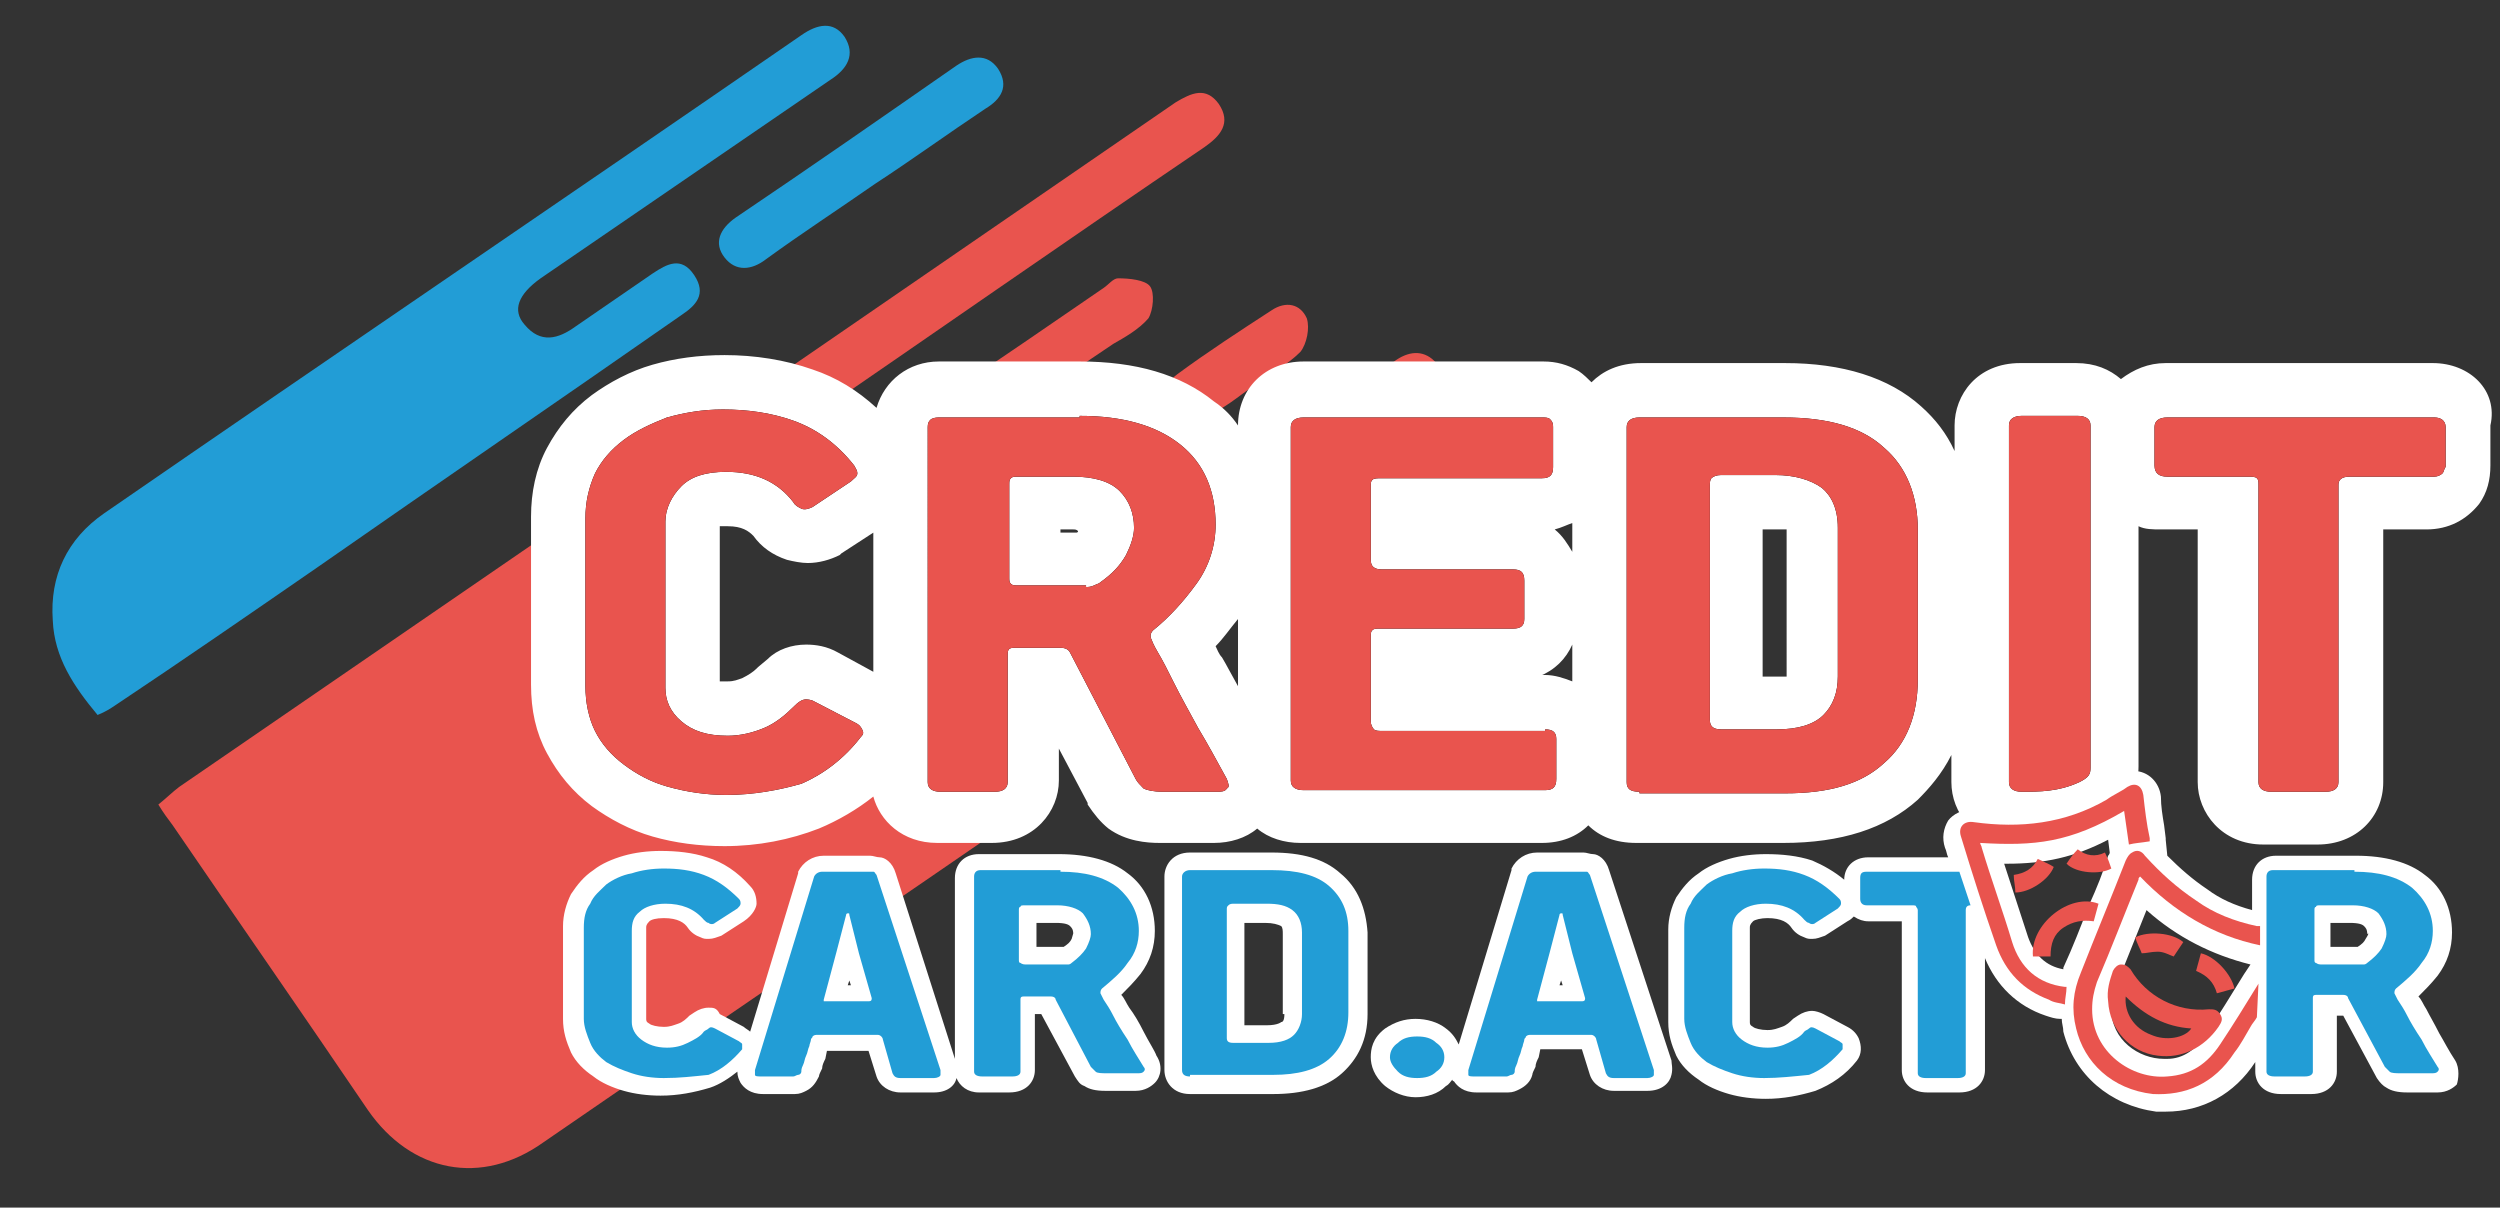 <?xml version="1.0" encoding="utf-8"?>
<!-- Generator: Adobe Illustrator 19.0.0, SVG Export Plug-In . SVG Version: 6.00 Build 0)  -->
<svg version="1.1" id="Layer_1" xmlns="http://www.w3.org/2000/svg" xmlns:xlink="http://www.w3.org/1999/xlink" x="0px" y="0px"
	 width="156.3px" height="75.5px" viewBox="0 0 156.3 75.5" style="enable-background:new 0 0 156.3 75.5;" xml:space="preserve">
<rect x="0" y="0" width="156.3" height="75.5" fill="#333333" stroke="none"/>
<style type="text/css">
	.st0{fill:#E9544E;}
	.st1{fill:#229DD6;}
	.st2{fill:#FFFFFF;}
</style>
<g id="XMLID_583_">
	<g id="XMLID_142_">
		<g id="XMLID_145_">
			<path id="XMLID_147_" class="st0" d="M61.4,48.8c-0.6,0.4-1.2,0.8-1.8,1.2c-0.7,0.5-1.3,1.1-2.1,1.2c-0.7,0.1-1.7-0.1-2.2-0.5
				c-0.7-0.6-0.6-1.5,0.1-2.1L48,49.4l-8.1-3.2l-1.4-12.3L49.4,27C58,21.1,66.6,15.1,75.3,9.2c1-0.7,1.7-1.5,0.9-2.7
				c-0.8-1.1-1.7-0.7-2.7-0.1C52.7,20.7,31.9,35,11.2,49.2c-0.4,0.3-0.8,0.7-1.3,1.1c0.3,0.5,0.6,0.9,0.9,1.3
				c4.1,6,8.2,11.9,12.2,17.8c2.7,3.9,7.1,4.8,11,2c10.6-7.3,21.2-14.5,31.8-21.8L61.4,48.8z"/>
			<path id="XMLID_146_" class="st0" d="M71.8,19.9c0.3-0.5,0.4-1.6,0.1-2c-0.3-0.4-1.3-0.5-2-0.5c-0.3,0-0.6,0.4-0.9,0.6
				c-3.2,2.2-6.4,4.4-9.7,6.6l5,0.5c1.8-1.2,3.5-2.4,5.3-3.6C70.3,21.1,71.2,20.6,71.8,19.9z"/>
		</g>
		<g id="XMLID_143_">
			<path id="XMLID_144_" class="st1" d="M6.1,44.7c-1.5-1.8-2.7-3.6-2.8-5.9c-0.2-2.8,0.9-5.1,3.2-6.7C21,22.1,35.6,12.2,50.1,2.2
				c1-0.7,2-0.9,2.7,0.1c0.7,1.1,0.2,2-0.9,2.7c-6,4.1-12.1,8.3-18.1,12.4c-1.4,1-1.8,2-1,2.9c1,1.2,2.1,0.9,3.2,0.1
				c1.6-1.1,3.2-2.2,4.8-3.3c0.9-0.6,1.8-1.1,2.6,0.1c0.8,1.2,0.1,1.9-0.8,2.5C35,25,27.4,30.2,19.8,35.5c-4.2,2.9-8.4,5.8-12.6,8.6
				C6.9,44.3,6.6,44.5,6.1,44.7z"/>
		</g>
	</g>
</g>
<path id="XMLID_580_" class="st0" d="M75.2,30.8c4-2.8,8.1-5.5,12.1-8.3c0.9-0.6,1.8-0.6,2.5,0.2c0.7,0.9,0.3,1.7-0.5,2.4
	c-0.4,0.3-0.9,0.7-1.3,1c-3.6,2.5-7.2,4.9-10.7,7.4c-3.9,2.7-7.8,5.4-11.7,8c-0.3,0.2-0.7,0.6-1,0.5c-0.8-0.1-1.8-0.1-2.2-0.6
	c-0.7-0.7-0.3-1.6,0.5-2.2c1.7-1.2,3.5-2.4,5.2-3.6C70.4,34,72.8,32.4,75.2,30.8C75.2,30.8,75.2,30.8,75.2,30.8z"/>
<path id="XMLID_577_" class="st1" d="M54.7,11.5c-2.3,1.6-4.6,3.1-6.8,4.7c-0.9,0.7-1.9,0.8-2.6-0.1c-0.7-0.9-0.3-1.8,0.7-2.5
	c4.6-3.1,9.2-6.3,13.8-9.5c0.9-0.6,1.9-0.8,2.6,0.2c0.7,1.1,0.2,1.9-0.8,2.5C59.2,8.4,57,10,54.7,11.5z"/>
<path id="XMLID_574_" class="st0" d="M78.4,24.1c-1,0.7-1.9,1.5-3,1.9c-0.6,0.2-1.7,0-2.2-0.4c-0.8-0.7-0.4-1.6,0.4-2.2
	c1.9-1.4,3.9-2.7,5.9-4c0.9-0.6,1.8-0.4,2.2,0.5c0.2,0.6,0,1.6-0.4,2.1C80.4,22.9,79.3,23.4,78.4,24.1z"/>
<g id="XMLID_558_">
	<path id="XMLID_570_" class="st2" d="M71.5,64.5c-0.3-0.6-0.6-1.1-0.9-1.5c-0.2-0.3-0.3-0.6-0.5-0.8c0.4-0.4,0.8-0.8,1.2-1.3
		c0.6-0.8,0.9-1.7,0.9-2.7c0-1.5-0.6-2.8-1.7-3.6c-1-0.8-2.5-1.2-4.3-1.2h-5c-0.9,0-1.5,0.6-1.5,1.5v11.3l-3.7-11.6
		c-0.2-0.7-0.7-1-1-1c-0.2,0-0.4-0.1-0.6-0.1h-2.9c-0.7,0-1.3,0.4-1.6,1l0,0.1l-3,9.9c-0.1-0.1-0.3-0.2-0.4-0.3l-1.5-0.8
		C44.8,63,44.6,63,44.3,63c-0.3,0-0.6,0.1-0.9,0.3l-0.3,0.2l0,0c-0.2,0.2-0.4,0.4-0.7,0.5c-0.3,0.1-0.5,0.2-0.9,0.2
		c-0.4,0-0.8-0.1-0.9-0.2c-0.2-0.1-0.2-0.2-0.2-0.3V58c0-0.1,0-0.2,0.2-0.4c0.1-0.1,0.4-0.2,0.9-0.2c0.9,0,1.3,0.3,1.5,0.6
		c0.2,0.3,0.5,0.5,0.8,0.6c0.2,0.1,0.3,0.1,0.5,0.1c0.3,0,0.5-0.1,0.8-0.2l0,0l1.4-0.9c0.6-0.4,0.8-0.9,0.8-1.1
		c0-0.4-0.1-0.8-0.4-1.1c-0.8-0.9-1.7-1.5-2.7-1.8c-0.9-0.3-1.9-0.4-2.9-0.4c-0.8,0-1.6,0.1-2.3,0.3c-0.7,0.2-1.4,0.5-1.9,0.9
		c-0.6,0.4-1,0.9-1.4,1.5c-0.3,0.6-0.5,1.3-0.5,2v5.8c0,0.8,0.2,1.4,0.5,2.1c0.3,0.6,0.8,1.1,1.4,1.5c0.5,0.4,1.2,0.7,1.9,0.9
		c0.7,0.2,1.5,0.3,2.3,0.3c1.1,0,2.1-0.2,3.1-0.5c0.6-0.2,1.2-0.6,1.7-1c0,0.3,0.1,0.5,0.2,0.7c0.2,0.3,0.6,0.7,1.4,0.7h2
		c0.3,0,0.5-0.1,0.7-0.2c0.4-0.2,0.6-0.5,0.8-0.9c0-0.1,0.1-0.3,0.2-0.5c0-0.2,0.1-0.4,0.2-0.6l0.1-0.5h2.6l0.5,1.6l0,0
		c0.2,0.6,0.8,1,1.5,1h2.1c0.8,0,1.3-0.4,1.4-0.9c0.2,0.5,0.7,0.9,1.4,0.9h1.9c1.1,0,1.6-0.7,1.6-1.4v-3.5h0.4l2.1,3.9l0,0
		c0.2,0.3,0.3,0.5,0.6,0.6c0.3,0.2,0.7,0.3,1.3,0.3h1.9c0.6,0,1-0.3,1.2-0.5c0.4-0.4,0.5-1.1,0.1-1.7C72.2,65.7,71.8,65.1,71.5,64.5
		z M53,61.6l0.1-0.3l0.1,0.3H53z M67,58.7c-0.1,0.2-0.2,0.3-0.5,0.5h-1.7v-1.5h1.2c0.6,0,0.8,0.1,0.9,0.2c0.1,0.1,0.2,0.2,0.2,0.5
		C67.1,58.3,67.1,58.4,67,58.7z"/>
	<path id="XMLID_567_" class="st2" d="M83.8,54.6c-1-0.9-2.4-1.3-4.3-1.3h-5.1c-1.1,0-1.6,0.8-1.6,1.5v12.1c0,0.7,0.5,1.5,1.6,1.5
		h5.2c1.8,0,3.3-0.4,4.3-1.3c1-0.9,1.6-2.1,1.6-3.7v-5.1C85.4,56.8,84.9,55.5,83.8,54.6z M80.3,63.4c0,0.4-0.1,0.5-0.2,0.5
		c0,0-0.2,0.2-0.9,0.2h-1.4v-6.4h1.3c0.5,0,0.8,0.1,1,0.2c0.1,0.1,0.1,0.3,0.1,0.5V63.4z"/>
	<path id="XMLID_564_" class="st2" d="M100.6,54.4c-0.2-0.7-0.7-1-1-1c-0.2,0-0.4-0.1-0.6-0.1h-2.9c-0.7,0-1.3,0.4-1.6,1l0,0.1
		l-3.3,10.9c-0.2-0.4-0.4-0.7-0.8-1c-0.5-0.4-1.2-0.6-1.9-0.6c-0.7,0-1.3,0.2-1.9,0.6c-0.8,0.6-0.9,1.3-0.9,1.8
		c0,0.5,0.2,1.2,0.9,1.8c0.5,0.4,1.2,0.7,1.9,0.7c0.7,0,1.4-0.2,1.9-0.7c0.2-0.1,0.3-0.3,0.4-0.4c0,0,0,0.1,0.1,0.1
		c0.2,0.3,0.6,0.7,1.4,0.7h2c0.3,0,0.5-0.1,0.7-0.2c0.4-0.2,0.7-0.5,0.8-0.9c0-0.1,0.1-0.3,0.2-0.5c0-0.2,0.1-0.4,0.2-0.6l0.1-0.5
		h2.6l0.5,1.6l0,0c0.2,0.6,0.8,1,1.5,1h2.1c0.9,0,1.4-0.5,1.5-1c0.1-0.4,0-0.7,0-0.9L100.6,54.4z M97.5,61.6l0.1-0.3l0.1,0.3H97.5z"
		/>
	<path id="XMLID_559_" class="st2" d="M153.5,66.3c-0.4-0.6-0.7-1.2-1-1.7c-0.3-0.6-0.6-1.1-0.8-1.5c-0.2-0.3-0.3-0.6-0.5-0.8
		c0.4-0.4,0.8-0.8,1.2-1.3c0.6-0.8,0.9-1.7,0.9-2.7c0-1.5-0.6-2.8-1.7-3.6c-1-0.8-2.5-1.2-4.3-1.2h-5c-0.9,0-1.5,0.6-1.5,1.5v1.9
		c-1.1-0.3-2-0.7-2.8-1.3c-0.9-0.6-1.7-1.3-2.5-2.1l-0.1-1c0-0.1,0-0.1,0-0.1l-0.1-0.8c-0.1-0.6-0.2-1.2-0.2-1.8
		c-0.1-0.9-0.8-1.6-1.7-1.6c-0.3,0-0.7,0.1-1,0.3c-0.3,0.2-0.6,0.4-0.9,0.6l-0.3,0.2c-1.6,1-3.4,1.4-5.5,1.4c-0.7,0-1.4,0-2.1-0.1
		c-0.1,0-0.2,0-0.3,0c-0.6,0-1.2,0.3-1.5,0.7c-0.3,0.5-0.4,1.1-0.2,1.7c0.1,0.2,0.1,0.4,0.2,0.6h-5c-0.9,0-1.5,0.6-1.5,1.4
		c-0.6-0.5-1.3-0.9-2-1.2c-0.9-0.3-1.9-0.4-2.9-0.4c-0.8,0-1.6,0.1-2.3,0.3c-0.7,0.2-1.4,0.5-1.9,0.9c-0.6,0.4-1,0.9-1.4,1.5
		c-0.3,0.6-0.5,1.3-0.5,2v5.8c0,0.8,0.2,1.4,0.5,2.1c0.3,0.6,0.8,1.1,1.4,1.5c0.5,0.4,1.2,0.7,1.9,0.9c0.7,0.2,1.5,0.3,2.3,0.3
		c1.1,0,2.1-0.2,3.1-0.5c1-0.4,1.9-1,2.6-1.9l0,0l0,0c0.3-0.4,0.3-0.9,0.1-1.4c-0.1-0.2-0.3-0.5-0.7-0.7l-1.5-0.8
		c-0.2-0.1-0.5-0.2-0.7-0.2c-0.3,0-0.6,0.1-0.9,0.3l-0.3,0.2l0,0c-0.2,0.2-0.4,0.4-0.7,0.5c-0.3,0.1-0.5,0.2-0.9,0.2
		c-0.4,0-0.8-0.1-0.9-0.2c-0.2-0.1-0.2-0.2-0.2-0.3V58c0-0.1,0-0.2,0.2-0.4c0.1-0.1,0.5-0.2,0.9-0.2c0.9,0,1.3,0.3,1.5,0.6
		c0.2,0.3,0.5,0.5,0.8,0.6c0.2,0.1,0.3,0.1,0.5,0.1c0.3,0,0.5-0.1,0.8-0.2l0,0l1.4-0.9c0.2-0.1,0.3-0.2,0.4-0.3
		c0.3,0.2,0.6,0.3,0.9,0.3l2.1,0l0,9.3c0,0.7,0.5,1.4,1.6,1.4h2c1.1,0,1.6-0.7,1.6-1.4l0-7c0.7,1.7,2,3,3.8,3.6
		c0.3,0.1,0.6,0.2,0.9,0.2c0,0,0.1,0,0.1,0c0,0.3,0.1,0.5,0.1,0.8c0.7,2.7,2.9,4.6,5.8,5l0.1,0c0.2,0,0.3,0,0.5,0c0,0,0,0,0,0
		c2.3,0,4.3-1.1,5.6-3.1c0,0,0,0,0,0V67c0,0.7,0.5,1.4,1.6,1.4h1.9c1.1,0,1.6-0.7,1.6-1.4v-3.5h0.4l2.1,3.9l0,0
		c0.2,0.3,0.4,0.5,0.6,0.6c0.3,0.2,0.7,0.3,1.3,0.3h1.9c0.6,0,1-0.3,1.2-0.5C153.7,67.5,153.8,66.8,153.5,66.3z M130.6,56.6
		c-0.5,1.3-1,2.6-1.6,3.9c0,0,0,0.1,0,0.1c-1.1-0.2-1.8-0.9-2.2-2l-1.5-4.6c0.1,0,0.2,0,0.2,0c2.3,0,4.2-0.4,6.3-1.5l0.1,0.8
		c0,0.1-0.1,0.2-0.1,0.2C131.5,54.5,131.1,55.5,130.6,56.6z M140.3,60.9c-0.8,1.3-1.6,2.6-2.4,3.8c-0.6,0.9-1.4,1.5-2.4,1.5
		c-0.1,0-0.2,0-0.2,0c-1.6,0-3.3-1.2-3.3-3.1c0-0.4,0.1-0.8,0.2-1.2l2-5c1.9,1.7,4.1,2.8,6.5,3.4v0L140.3,60.9z M147.9,58.7
		c-0.1,0.2-0.2,0.3-0.5,0.5h-1.7v-1.5h1.2c0.6,0,0.8,0.1,0.9,0.2c0.1,0.1,0.2,0.2,0.2,0.5C148.1,58.3,148.1,58.4,147.9,58.7z"/>
</g>
<path id="XMLID_550_" class="st2" d="M152.1,22.7h-16.7c-1.1,0-2,0.4-2.8,1c-0.7-0.6-1.6-1-2.8-1h-3.5c-2.7,0-4.1,2-4.1,3.9v1.6
	c-0.5-1.1-1.2-2-2.1-2.8c-2-1.8-4.9-2.7-8.5-2.7h-9c-1.4,0-2.4,0.5-3.1,1.2c-0.2-0.2-0.5-0.5-0.8-0.7c-0.7-0.4-1.4-0.6-2.2-0.6H81.5
	c-2.4,0-4.1,1.7-4.1,4v0c-0.4-0.6-0.9-1.1-1.5-1.5c-2.1-1.7-4.9-2.5-8.4-2.5h-8.8c-1.9,0-3.4,1.2-3.9,2.9c-1.2-1.1-2.5-1.9-4-2.4
	c-1.7-0.6-3.6-0.9-5.5-0.9c-1.6,0-3.1,0.2-4.5,0.6c-1.4,0.4-2.7,1.1-3.8,1.9c-1.2,0.9-2.1,2-2.8,3.3c-0.7,1.3-1,2.8-1,4.3v10.5
	c0,1.6,0.3,3,1,4.3c0.7,1.3,1.6,2.4,2.8,3.3c1.1,0.8,2.4,1.5,3.8,1.9c1.4,0.4,2.9,0.6,4.5,0.6c2.1,0,4.1-0.4,5.9-1.1
	c1.2-0.5,2.4-1.2,3.4-2c0.4,1.5,1.8,2.9,4,2.9h3.4c2.7,0,4.2-2,4.2-3.9v-2l1.8,3.4l0,0.1c0.4,0.6,0.8,1.1,1.3,1.5
	c1.1,0.8,2.4,0.9,3.2,0.9h3.4c1,0,2-0.3,2.7-0.9c0.7,0.6,1.7,0.9,2.7,0.9h15.1c1.2,0,2.2-0.4,2.9-1.1c0.7,0.7,1.7,1.1,3,1.1h9.2
	c3.6,0,6.4-0.9,8.4-2.7c0.7-0.7,1.5-1.6,2.1-2.8v1.7c0,1.9,1.4,3.8,4,3.9c0.2,0,0.5,0,0.7,0c1.2,0,2.8-0.1,4.5-1.1
	c0.6-0.3,2.5-1.3,2.5-3.8V32.9c0.4,0.2,0.9,0.2,1.4,0.2h2.3l0,15.8c0,1.9,1.5,3.9,4.1,3.9h3.4c2.4,0,4.1-1.7,4.1-3.9l0-15.8h2.7
	c1.4,0,2.5-0.6,3.3-1.6c0.5-0.7,0.7-1.5,0.7-2.4v-2.5C156.2,24.4,154.4,22.7,152.1,22.7z M50.4,40.3c-0.9,0-1.8,0.3-2.4,0.9
	l-0.6,0.5l-0.1,0.1c-0.2,0.2-0.5,0.4-0.9,0.6c-0.3,0.1-0.5,0.2-0.9,0.2c-0.2,0-0.4,0-0.5,0v-9.7c0.1,0,0.2,0,0.5,0
	c0.9,0,1.3,0.3,1.6,0.6c0.5,0.7,1.2,1.2,2.1,1.5c0.4,0.1,0.9,0.2,1.3,0.2c0.7,0,1.4-0.2,2-0.5l0.1-0.1l2-1.3v8.7l-2.2-1.2
	C51.7,40.4,51,40.3,50.4,40.3z M67.4,33.2c0,0.1-0.1,0.1-0.1,0.1h-1v-0.2h0.8C67.2,33.1,67.3,33.1,67.4,33.2
	C67.4,33.2,67.4,33.2,67.4,33.2z M76,40.4c0.5-0.5,0.9-1.1,1.4-1.7v4.2c-0.4-0.7-0.7-1.3-1-1.8C76.2,40.9,76.1,40.6,76,40.4z
	 M98.3,32.7v1.8c-0.3-0.5-0.6-1-1.1-1.4C97.6,33,98,32.8,98.3,32.7z M96.2,42.3c1-0.4,1.7-1.1,2.1-2v2.3c-0.5-0.2-1.1-0.4-1.7-0.4
	H96.2z M111.6,42.3c-0.1,0-0.2,0-0.4,0h-1v-9.2h0.9c0.3,0,0.4,0,0.6,0V42.3z"/>
<g id="XMLID_471_">
	<g id="XMLID_227_">
		<path id="XMLID_240_" d="M45.4,49.7c-1.3,0-2.5-0.2-3.6-0.5c-1.1-0.3-2-0.8-2.8-1.4c-0.8-0.6-1.4-1.3-1.8-2.1
			c-0.4-0.8-0.6-1.8-0.6-2.8V32.4c0-1,0.2-1.9,0.6-2.8c0.4-0.8,1-1.5,1.8-2.1c0.8-0.6,1.7-1,2.7-1.4c1.1-0.3,2.2-0.5,3.5-0.5
			c1.5,0,3,0.2,4.4,0.7c1.4,0.5,2.7,1.4,3.8,2.8c0.1,0.2,0.2,0.3,0.2,0.5c0,0.2-0.2,0.3-0.4,0.5l-2.4,1.6c-0.2,0.1-0.5,0.2-0.7,0.1
			c-0.2-0.1-0.4-0.2-0.5-0.4c-1-1.3-2.4-1.9-4.2-1.9c-1.3,0-2.2,0.3-2.8,0.9c-0.6,0.6-1,1.4-1,2.2v10.4c0,0.8,0.3,1.5,1,2.1
			c0.7,0.6,1.6,0.9,2.9,0.9c0.8,0,1.6-0.2,2.3-0.5c0.7-0.3,1.3-0.8,1.8-1.3c0.1-0.1,0.3-0.3,0.5-0.4c0.2-0.1,0.4-0.1,0.7,0l2.7,1.4
			c0.2,0.1,0.3,0.2,0.4,0.4c0.1,0.2,0.1,0.3-0.1,0.5c-1,1.3-2.3,2.3-3.7,2.9C48.7,49.4,47.1,49.7,45.4,49.7z"/>
		<path id="XMLID_237_" d="M67.5,26c2.7,0,4.8,0.6,6.3,1.8c1.5,1.2,2.2,2.9,2.2,5c0,1.3-0.4,2.6-1.2,3.7c-0.8,1.1-1.7,2.1-2.7,2.9
			c-0.2,0.2-0.2,0.4-0.1,0.6c0,0,0.1,0.3,0.4,0.8c0.3,0.5,0.6,1.1,1,1.9c0.4,0.8,0.9,1.7,1.5,2.8c0.6,1,1.2,2.1,1.8,3.2
			c0.1,0.3,0.2,0.5,0,0.6c-0.1,0.2-0.4,0.2-0.6,0.2h-3.4c-0.6,0-1-0.1-1.2-0.2c-0.2-0.2-0.4-0.4-0.5-0.6l-4.1-7.9
			c-0.1-0.2-0.3-0.3-0.6-0.3h-2.9c-0.3,0-0.4,0.1-0.4,0.4v8c0,0.4-0.3,0.6-0.8,0.6h-3.4c-0.5,0-0.8-0.2-0.8-0.6V26.7
			c0-0.4,0.2-0.6,0.7-0.6H67.5z M67.9,36.7c0.1,0,0.3,0,0.5-0.1c0.2-0.1,0.3-0.1,0.4-0.2c0.7-0.5,1.2-1,1.6-1.7
			c0.3-0.6,0.5-1.2,0.5-1.7c0-0.9-0.3-1.7-0.9-2.3c-0.6-0.6-1.6-0.9-2.9-0.9h-3.4c-0.3,0-0.4,0-0.5,0.1c-0.1,0.1-0.1,0.2-0.1,0.4
			v5.8c0,0.2,0,0.3,0.1,0.4c0.1,0.1,0.2,0.1,0.5,0.1H67.9z"/>
		<path id="XMLID_235_" d="M96.6,45.6c0.5,0,0.7,0.2,0.7,0.6v2.5c0,0.5-0.2,0.7-0.7,0.7H81.5c-0.5,0-0.8-0.2-0.8-0.6V26.7
			c0-0.4,0.3-0.6,0.8-0.6h14.9c0.2,0,0.4,0,0.5,0.1c0.1,0.1,0.2,0.2,0.2,0.5v2.5c0,0.5-0.2,0.7-0.7,0.7h-10c-0.3,0-0.5,0-0.6,0.1
			c-0.1,0.1-0.1,0.2-0.1,0.4v4.6c0,0.4,0.2,0.6,0.7,0.6h8.2c0.5,0,0.7,0.2,0.7,0.7v2.4c0,0.4-0.2,0.6-0.7,0.6h-8.3
			c-0.3,0-0.4,0-0.5,0.1c-0.1,0.1-0.1,0.2-0.1,0.4v5.3c0,0.2,0.1,0.4,0.2,0.5c0.1,0.1,0.3,0.1,0.6,0.1H96.6z"/>
		<path id="XMLID_232_" d="M102.5,49.5c-0.6,0-0.8-0.2-0.8-0.6V26.7c0-0.4,0.3-0.6,0.8-0.6h9c2.8,0,4.9,0.6,6.3,1.9
			c1.4,1.2,2.1,3,2.1,5.1v9.4c0,2.2-0.7,4-2.1,5.2c-1.4,1.3-3.4,1.9-6.2,1.9H102.5z M111.1,45.6c1.3,0,2.3-0.3,2.9-0.9
			c0.6-0.6,0.9-1.4,0.9-2.4v-9.3c0-1.2-0.4-2-1-2.5c-0.7-0.5-1.7-0.8-2.9-0.8h-3.4c-0.3,0-0.5,0.1-0.6,0.2c-0.1,0.1-0.1,0.3-0.1,0.5
			V45c0,0.4,0.2,0.6,0.7,0.6H111.1z"/>
		<path id="XMLID_230_" d="M126.4,49.5c-0.5,0-0.8-0.2-0.8-0.6V26.6c0-0.4,0.3-0.6,0.8-0.6h3.5c0.5,0,0.8,0.2,0.8,0.6v21.4
			c0,0.4-0.1,0.6-0.7,0.9C128.7,49.5,127.5,49.5,126.4,49.5z"/>
		<path id="XMLID_228_" d="M152.7,29.6c-0.1,0.1-0.3,0.2-0.5,0.2h-5.3c-0.5,0-0.7,0.2-0.7,0.5l0,18.6c0,0.4-0.3,0.6-0.8,0.6h-3.4
			c-0.5,0-0.8-0.2-0.8-0.6l0-18.6c0-0.2,0-0.3-0.1-0.4c-0.1-0.1-0.3-0.1-0.6-0.1h-5c-0.5,0-0.8-0.2-0.8-0.7v-2.4
			c0-0.4,0.3-0.6,0.8-0.6h16.7c0.4,0,0.7,0.2,0.7,0.6v2.5C152.8,29.3,152.8,29.5,152.7,29.6z"/>
	</g>
	<g id="XMLID_212_">
		<path id="XMLID_225_" class="st0" d="M45.4,49.7c-1.3,0-2.5-0.2-3.6-0.5c-1.1-0.3-2-0.8-2.8-1.4c-0.8-0.6-1.4-1.3-1.8-2.1
			c-0.4-0.8-0.6-1.8-0.6-2.8V32.4c0-1,0.2-1.9,0.6-2.8c0.4-0.8,1-1.5,1.8-2.1c0.8-0.6,1.7-1,2.7-1.4c1.1-0.3,2.2-0.5,3.5-0.5
			c1.5,0,3,0.2,4.4,0.7c1.4,0.5,2.7,1.4,3.8,2.8c0.1,0.2,0.2,0.3,0.2,0.5c0,0.2-0.2,0.3-0.4,0.5l-2.4,1.6c-0.2,0.1-0.5,0.2-0.7,0.1
			c-0.2-0.1-0.4-0.2-0.5-0.4c-1-1.3-2.4-1.9-4.2-1.9c-1.3,0-2.2,0.3-2.8,0.9c-0.6,0.6-1,1.4-1,2.2v10.4c0,0.8,0.3,1.5,1,2.1
			c0.7,0.6,1.6,0.9,2.9,0.9c0.8,0,1.6-0.2,2.3-0.5c0.7-0.3,1.3-0.8,1.8-1.3c0.1-0.1,0.3-0.3,0.5-0.4c0.2-0.1,0.4-0.1,0.7,0l2.7,1.4
			c0.2,0.1,0.3,0.2,0.4,0.4c0.1,0.2,0.1,0.3-0.1,0.5c-1,1.3-2.3,2.3-3.7,2.9C48.7,49.4,47.1,49.7,45.4,49.7z"/>
		<path id="XMLID_222_" class="st0" d="M67.5,26c2.7,0,4.8,0.6,6.3,1.8c1.5,1.2,2.2,2.9,2.2,5c0,1.3-0.4,2.6-1.2,3.7
			c-0.8,1.1-1.7,2.1-2.7,2.9c-0.2,0.2-0.2,0.4-0.1,0.6c0,0,0.1,0.3,0.4,0.8c0.3,0.5,0.6,1.1,1,1.9c0.4,0.8,0.9,1.7,1.5,2.8
			c0.6,1,1.2,2.1,1.8,3.2c0.1,0.3,0.2,0.5,0,0.6c-0.1,0.2-0.4,0.2-0.6,0.2h-3.4c-0.6,0-1-0.1-1.2-0.2c-0.2-0.2-0.4-0.4-0.5-0.6
			l-4.1-7.9c-0.1-0.2-0.3-0.3-0.6-0.3h-2.9c-0.3,0-0.4,0.1-0.4,0.4v8c0,0.4-0.3,0.6-0.8,0.6h-3.4c-0.5,0-0.8-0.2-0.8-0.6V26.7
			c0-0.4,0.2-0.6,0.7-0.6H67.5z M67.9,36.7c0.1,0,0.3,0,0.5-0.1c0.2-0.1,0.3-0.1,0.4-0.2c0.7-0.5,1.2-1,1.6-1.7
			c0.3-0.6,0.5-1.2,0.5-1.7c0-0.9-0.3-1.7-0.9-2.3c-0.6-0.6-1.6-0.9-2.9-0.9h-3.4c-0.3,0-0.4,0-0.5,0.1c-0.1,0.1-0.1,0.2-0.1,0.4
			v5.8c0,0.2,0,0.3,0.1,0.4c0.1,0.1,0.2,0.1,0.5,0.1H67.9z"/>
		<path id="XMLID_220_" class="st0" d="M96.6,45.6c0.5,0,0.7,0.2,0.7,0.6v2.5c0,0.5-0.2,0.7-0.7,0.7H81.5c-0.5,0-0.8-0.2-0.8-0.6
			V26.7c0-0.4,0.3-0.6,0.8-0.6h14.9c0.2,0,0.4,0,0.5,0.1c0.1,0.1,0.2,0.2,0.2,0.5v2.5c0,0.5-0.2,0.7-0.7,0.7h-10
			c-0.3,0-0.5,0-0.6,0.1c-0.1,0.1-0.1,0.2-0.1,0.4v4.6c0,0.4,0.2,0.6,0.7,0.6h8.2c0.5,0,0.7,0.2,0.7,0.7v2.4c0,0.4-0.2,0.6-0.7,0.6
			h-8.3c-0.3,0-0.4,0-0.5,0.1c-0.1,0.1-0.1,0.2-0.1,0.4v5.3c0,0.2,0.1,0.4,0.2,0.5c0.1,0.1,0.3,0.1,0.6,0.1H96.6z"/>
		<path id="XMLID_217_" class="st0" d="M102.5,49.5c-0.6,0-0.8-0.2-0.8-0.6V26.7c0-0.4,0.3-0.6,0.8-0.6h9c2.8,0,4.9,0.6,6.3,1.9
			c1.4,1.2,2.1,3,2.1,5.1v9.4c0,2.2-0.7,4-2.1,5.2c-1.4,1.3-3.4,1.9-6.2,1.9H102.5z M111.1,45.6c1.3,0,2.3-0.3,2.9-0.9
			c0.6-0.6,0.9-1.4,0.9-2.4v-9.3c0-1.2-0.4-2-1-2.5c-0.7-0.5-1.7-0.8-2.9-0.8h-3.4c-0.3,0-0.5,0.1-0.6,0.2c-0.1,0.1-0.1,0.3-0.1,0.5
			V45c0,0.4,0.2,0.6,0.7,0.6H111.1z"/>
		<path id="XMLID_215_" class="st0" d="M126.4,49.5c-0.5,0-0.8-0.2-0.8-0.6V26.6c0-0.4,0.3-0.6,0.8-0.6h3.5c0.5,0,0.8,0.2,0.8,0.6
			v21.4c0,0.4-0.1,0.6-0.7,0.9C128.7,49.5,127.5,49.5,126.4,49.5z"/>
		<path id="XMLID_213_" class="st0" d="M152.7,29.6c-0.1,0.1-0.3,0.2-0.5,0.2h-5.3c-0.5,0-0.7,0.2-0.7,0.5l0,18.6
			c0,0.4-0.3,0.6-0.8,0.6h-3.4c-0.5,0-0.8-0.2-0.8-0.6l0-18.6c0-0.2,0-0.3-0.1-0.4c-0.1-0.1-0.3-0.1-0.6-0.1h-5
			c-0.5,0-0.8-0.2-0.8-0.7v-2.4c0-0.4,0.3-0.6,0.8-0.6h16.7c0.4,0,0.7,0.2,0.7,0.6v2.5C152.8,29.3,152.8,29.5,152.7,29.6z"/>
	</g>
</g>
<path id="XMLID_436_" class="st0" d="M131.2,56.5c-0.1,0.4-0.2,0.7-0.3,1.1c-0.7-0.1-1.3,0-1.9,0.4c-0.6,0.4-0.8,1-0.8,1.8
	c-0.4,0-0.8,0-1.1,0C126.9,57.8,129.4,55.8,131.2,56.5z"/>
<path id="XMLID_433_" class="st0" d="M131.6,53.3c0.2,0.4,0.3,0.7,0.4,1c-0.7,0.4-2.2,0.3-2.8-0.3c0.2-0.3,0.4-0.6,0.7-0.9
	C130.4,53.5,131,53.6,131.6,53.3z"/>
<path id="XMLID_430_" class="st0" d="M127.4,53.7c0.4,0.2,0.7,0.3,1,0.5c-0.3,0.8-1.5,1.6-2.4,1.6c0-0.4-0.1-0.7-0.1-1.1
	C126.6,54.6,127.1,54.3,127.4,53.7z"/>
<path id="XMLID_421_" class="st0" d="M134.9,66c-1.7-0.2-3-1.6-3.1-3.4c-0.1-0.7,0.1-1.3,0.3-1.9c0.1-0.2,0.3-0.4,0.5-0.4
	c0.3,0,0.4,0.1,0.6,0.3c1,1.7,2.9,2.7,4.9,2.5c0.3,0,0.5,0,0.7,0.3c0.2,0.3,0.1,0.5-0.1,0.8C137.8,65.5,136.4,66.2,134.9,66z
	 M132.9,62.3c-0.1,1,0.5,2,1.6,2.4c0.9,0.4,2.1,0.2,2.5-0.4C135.4,64.2,134.1,63.5,132.9,62.3z"/>
<path id="XMLID_418_" class="st0" d="M133.9,59.6c-0.1-0.3-0.3-0.6-0.4-1c0.8-0.4,2.3-0.3,3,0.3c-0.2,0.3-0.4,0.6-0.6,0.9
	c-0.3-0.1-0.6-0.3-1-0.3C134.5,59.5,134.2,59.6,133.9,59.6z"/>
<path id="XMLID_415_" class="st0" d="M139.7,61.8c-0.4,0.1-0.7,0.2-1.1,0.3c-0.2-0.7-0.6-1.1-1.3-1.4c0.1-0.4,0.2-0.7,0.3-1.1
	C138.5,59.8,139.5,60.9,139.7,61.8z"/>
<path id="XMLID_409_" class="st1" d="M41.5,67.4c-0.7,0-1.4-0.1-2-0.3c-0.6-0.2-1.1-0.4-1.6-0.7c-0.4-0.3-0.8-0.7-1-1.2
	c-0.2-0.5-0.4-1-0.4-1.5V58c0-0.6,0.1-1.1,0.4-1.5c0.2-0.5,0.6-0.8,1-1.2c0.4-0.3,1-0.6,1.6-0.7c0.6-0.2,1.3-0.3,2-0.3
	c0.9,0,1.7,0.1,2.5,0.4c0.8,0.3,1.5,0.8,2.2,1.5c0.1,0.1,0.1,0.2,0.1,0.3c0,0.1-0.1,0.2-0.2,0.3l-1.4,0.9c-0.1,0.1-0.3,0.1-0.4,0
	c-0.1,0-0.2-0.1-0.3-0.2c-0.6-0.7-1.4-1-2.4-1c-0.7,0-1.3,0.2-1.6,0.5c-0.4,0.3-0.5,0.7-0.5,1.2v5.7c0,0.4,0.2,0.8,0.6,1.1
	c0.4,0.3,0.9,0.5,1.6,0.5c0.5,0,0.9-0.1,1.3-0.3c0.4-0.2,0.8-0.4,1-0.7c0.1-0.1,0.2-0.1,0.3-0.2c0.1-0.1,0.2-0.1,0.4,0l1.5,0.8
	c0.1,0.1,0.2,0.1,0.2,0.2c0,0.1,0,0.2,0,0.3c-0.6,0.7-1.3,1.3-2.1,1.6C43.3,67.3,42.5,67.4,41.5,67.4z"/>
<path id="XMLID_401_" class="st1" d="M58.8,66.9c0,0.1,0,0.2,0,0.3c0,0.1-0.2,0.2-0.4,0.2h-2.1c-0.3,0-0.4-0.1-0.5-0.3l-0.6-2.1
	c0-0.1-0.1-0.2-0.1-0.2c0,0-0.1-0.1-0.2-0.1h-3.8c-0.1,0-0.2,0-0.3,0.1c0,0.1-0.1,0.1-0.1,0.2c0,0.1-0.1,0.3-0.1,0.4
	c-0.1,0.2-0.1,0.4-0.2,0.6c-0.1,0.2-0.1,0.4-0.2,0.6c-0.1,0.2-0.1,0.3-0.1,0.4c0,0.1-0.1,0.2-0.2,0.2c-0.1,0-0.2,0.1-0.3,0.1h-2
	c-0.2,0-0.4,0-0.4-0.1c0-0.1,0-0.2,0-0.3l3.7-12.1c0.1-0.2,0.3-0.3,0.5-0.3h2.9c0.1,0,0.2,0,0.3,0c0.1,0,0.1,0.1,0.2,0.2L58.8,66.9z
	 M53.7,59.6l-0.6-2.4c0-0.1,0-0.1-0.1-0.1c0,0-0.1,0-0.1,0.1l-0.6,2.3l-0.8,3c0,0.1,0,0.1,0,0.1c0,0,0.1,0,0.2,0h2.6
	c0.2,0,0.2-0.1,0.2-0.2L53.7,59.6z"/>
<path id="XMLID_393_" class="st1" d="M66.3,54.5c1.5,0,2.7,0.3,3.6,1c0.8,0.7,1.3,1.6,1.3,2.7c0,0.7-0.2,1.4-0.7,2
	c-0.4,0.6-1,1.1-1.6,1.6c-0.1,0.1-0.1,0.2-0.1,0.3c0,0,0.1,0.2,0.2,0.4c0.2,0.3,0.4,0.6,0.6,1c0.2,0.4,0.5,0.9,0.9,1.5
	c0.3,0.6,0.7,1.2,1,1.7c0.1,0.1,0.1,0.2,0,0.3c-0.1,0.1-0.2,0.1-0.4,0.1h-1.9c-0.3,0-0.6,0-0.7-0.1c-0.1-0.1-0.2-0.2-0.3-0.3
	L66,62.5c0-0.1-0.1-0.2-0.3-0.2H64c-0.2,0-0.2,0.1-0.2,0.2V67c0,0.2-0.2,0.3-0.5,0.3h-1.9c-0.3,0-0.5-0.1-0.5-0.3V54.8
	c0-0.2,0.1-0.4,0.4-0.4H66.3z M66.5,60.3c0.1,0,0.2,0,0.3,0c0.1,0,0.2-0.1,0.2-0.1c0.4-0.3,0.7-0.6,0.9-0.9c0.2-0.4,0.3-0.7,0.3-0.9
	c0-0.5-0.2-0.9-0.5-1.3c-0.3-0.3-0.9-0.5-1.6-0.5h-2c-0.2,0-0.3,0-0.3,0.1c-0.1,0-0.1,0.1-0.1,0.2V60c0,0.1,0,0.2,0.1,0.2
	c0,0,0.1,0.1,0.3,0.1H66.5z"/>
<path id="XMLID_385_" class="st1" d="M74.4,67.3c-0.3,0-0.5-0.1-0.5-0.4V54.8c0-0.2,0.2-0.4,0.5-0.4h5.1c1.6,0,2.8,0.3,3.6,1
	c0.8,0.7,1.2,1.6,1.2,2.8v5.1c0,1.2-0.4,2.2-1.2,2.9s-2,1-3.5,1H74.4z M79.3,65.2c0.8,0,1.3-0.2,1.6-0.5c0.3-0.3,0.5-0.8,0.5-1.3
	v-5.1c0-0.6-0.2-1.1-0.6-1.4c-0.4-0.3-0.9-0.4-1.6-0.4h-2c-0.2,0-0.3,0-0.4,0.1c-0.1,0.1-0.1,0.1-0.1,0.3v8c0,0.2,0.1,0.3,0.4,0.3
	H79.3z"/>
<path id="XMLID_379_" class="st1" d="M90.3,66.1c0,0.4-0.2,0.7-0.5,0.9c-0.3,0.3-0.7,0.4-1.2,0.4c-0.5,0-0.9-0.1-1.2-0.4
	c-0.3-0.3-0.5-0.6-0.5-0.9c0-0.4,0.2-0.7,0.5-0.9c0.3-0.3,0.7-0.4,1.2-0.4c0.5,0,0.9,0.1,1.2,0.4C90.1,65.4,90.3,65.7,90.3,66.1z"/>
<path id="XMLID_325_" class="st1" d="M103.4,66.9c0,0.1,0,0.2,0,0.3c0,0.1-0.2,0.2-0.4,0.2h-2.1c-0.3,0-0.4-0.1-0.5-0.3l-0.6-2.1
	c0-0.1-0.1-0.2-0.1-0.2c0,0-0.1-0.1-0.2-0.1h-3.8c-0.1,0-0.2,0-0.3,0.1c0,0.1-0.1,0.1-0.1,0.2c0,0.1-0.1,0.3-0.1,0.4
	c-0.1,0.2-0.1,0.4-0.2,0.6c-0.1,0.2-0.1,0.4-0.2,0.6c-0.1,0.2-0.1,0.3-0.1,0.4c0,0.1-0.1,0.2-0.2,0.2c-0.1,0-0.2,0.1-0.3,0.1h-2
	c-0.2,0-0.4,0-0.4-0.1c0-0.1,0-0.2,0-0.3l3.7-12.1c0.1-0.2,0.3-0.3,0.5-0.3h2.9c0.1,0,0.2,0,0.3,0c0.1,0,0.1,0.1,0.2,0.2L103.4,66.9
	z M98.3,59.6l-0.6-2.4c0-0.1,0-0.1-0.1-0.1c0,0-0.1,0-0.1,0.1l-0.6,2.3l-0.8,3c0,0.1,0,0.1,0,0.1c0,0,0.1,0,0.2,0h2.6
	c0.2,0,0.2-0.1,0.2-0.2L98.3,59.6z"/>
<path id="XMLID_318_" class="st1" d="M110.3,67.4c-0.7,0-1.4-0.1-2-0.3c-0.6-0.2-1.1-0.4-1.6-0.7c-0.4-0.3-0.8-0.7-1-1.2
	c-0.2-0.5-0.4-1-0.4-1.5V58c0-0.6,0.1-1.1,0.4-1.5c0.2-0.5,0.6-0.8,1-1.2c0.4-0.3,1-0.6,1.6-0.7c0.6-0.2,1.3-0.3,2-0.3
	c0.9,0,1.7,0.1,2.5,0.4c0.8,0.3,1.5,0.8,2.2,1.5c0.1,0.1,0.1,0.2,0.1,0.3c0,0.1-0.1,0.2-0.2,0.3l-1.4,0.9c-0.1,0.1-0.3,0.1-0.4,0
	c-0.1,0-0.2-0.1-0.3-0.2c-0.6-0.7-1.4-1-2.4-1c-0.7,0-1.3,0.2-1.6,0.5c-0.4,0.3-0.5,0.7-0.5,1.2v5.7c0,0.4,0.2,0.8,0.6,1.1
	c0.4,0.3,0.9,0.5,1.6,0.5c0.5,0,0.9-0.1,1.3-0.3c0.4-0.2,0.8-0.4,1-0.7c0.1-0.1,0.2-0.1,0.3-0.2c0.1-0.1,0.2-0.1,0.4,0l1.5,0.8
	c0.1,0.1,0.2,0.1,0.2,0.2c0,0.1,0,0.2,0,0.3c-0.6,0.7-1.3,1.3-2.1,1.6C112.1,67.3,111.2,67.4,110.3,67.4z"/>
<path id="XMLID_59_" class="st1" d="M147.2,54.5c1.5,0,2.7,0.3,3.6,1c0.8,0.7,1.3,1.6,1.3,2.7c0,0.7-0.2,1.4-0.7,2
	c-0.4,0.6-1,1.1-1.6,1.6c-0.1,0.1-0.1,0.2-0.1,0.3c0,0,0.1,0.2,0.2,0.4c0.2,0.3,0.4,0.6,0.6,1c0.2,0.4,0.5,0.9,0.9,1.5
	c0.3,0.6,0.7,1.2,1,1.7c0.1,0.1,0.1,0.2,0,0.3c-0.1,0.1-0.2,0.1-0.4,0.1h-1.9c-0.3,0-0.6,0-0.7-0.1c-0.1-0.1-0.2-0.2-0.3-0.3
	l-2.3-4.3c0-0.1-0.1-0.2-0.3-0.2h-1.7c-0.2,0-0.2,0.1-0.2,0.2V67c0,0.2-0.2,0.3-0.5,0.3h-1.9c-0.3,0-0.5-0.1-0.5-0.3V54.8
	c0-0.2,0.1-0.4,0.4-0.4H147.2z M147.5,60.3c0.1,0,0.2,0,0.3,0c0.1,0,0.2-0.1,0.2-0.1c0.4-0.3,0.7-0.6,0.9-0.9
	c0.2-0.4,0.3-0.7,0.3-0.9c0-0.5-0.2-0.9-0.5-1.3c-0.3-0.3-0.9-0.5-1.6-0.5h-2c-0.2,0-0.3,0-0.3,0.1c-0.1,0-0.1,0.1-0.1,0.2V60
	c0,0.1,0,0.2,0.1,0.2c0,0,0.1,0.1,0.3,0.1H147.5z"/>
<path id="XMLID_57_" class="st0" d="M133.1,52.8c-0.1-0.7-0.2-1.4-0.3-2.1c-3.4,2-5.6,2.2-9,2c0,0.1,0.1,0.2,0.1,0.3
	c0.6,2,1.3,3.9,1.9,5.9c0.5,1.6,1.6,2.6,3.3,2.8c0,0,0,0,0.1,0c0,0,0,0,0,0c0,0.4-0.1,0.7-0.1,1.1c-0.3-0.1-0.7-0.1-1-0.3
	c-1.6-0.6-2.7-1.7-3.3-3.4c-0.8-2.3-1.5-4.5-2.2-6.8c-0.2-0.6,0.2-1,0.8-0.9c2.9,0.4,5.7,0.1,8.3-1.4c0.4-0.3,0.9-0.5,1.3-0.8
	c0.5-0.3,0.9-0.1,1,0.5c0.1,0.9,0.2,1.8,0.4,2.7c0,0,0,0.1,0,0.2C133.8,52.7,133.5,52.7,133.1,52.8z"/>
<path id="XMLID_42_" class="st1" d="M122.5,54.5h-5.8c-0.3,0-0.4,0.1-0.4,0.4v1.3c0,0.2,0.1,0.4,0.4,0.4h2.8c0.2,0,0.3,0,0.3,0.1
	c0,0,0.1,0.1,0.1,0.2l0,10.2c0,0.2,0.2,0.3,0.5,0.3h2c0.3,0,0.5-0.1,0.5-0.3l0-10.2c0-0.2,0.1-0.3,0.3-0.3L122.5,54.5z"/>
<path id="XMLID_39_" class="st0" d="M141.2,61.5c-0.8,1.3-1.6,2.6-2.4,3.8c-0.8,1.2-1.8,1.9-3.3,2c-2.2,0.2-4.7-1.5-4.7-4.2
	c0-0.6,0.1-1.1,0.3-1.7c0.9-2.1,1.7-4.2,2.6-6.4c0-0.1,0-0.1,0.1-0.2c2.1,2.2,4.6,3.7,7.5,4.3l0-1.2c-0.1,0-0.1,0-0.2,0
	c-1.4-0.3-2.7-0.8-3.8-1.6c-1.2-0.8-2.2-1.7-3.2-2.8c-0.2-0.3-0.5-0.4-0.8-0.2c-0.2,0.1-0.3,0.3-0.4,0.5c-0.9,2.3-1.9,4.7-2.8,7
	c-0.5,1.2-0.6,2.3-0.3,3.5c0.5,2.1,2.2,3.8,4.8,4.1c2,0.1,3.8-0.6,5.1-2.6c0.4-0.5,0.7-1.1,1-1.6c0.1-0.2,0.3-0.4,0.4-0.6
	L141.2,61.5z"/>
</svg>
